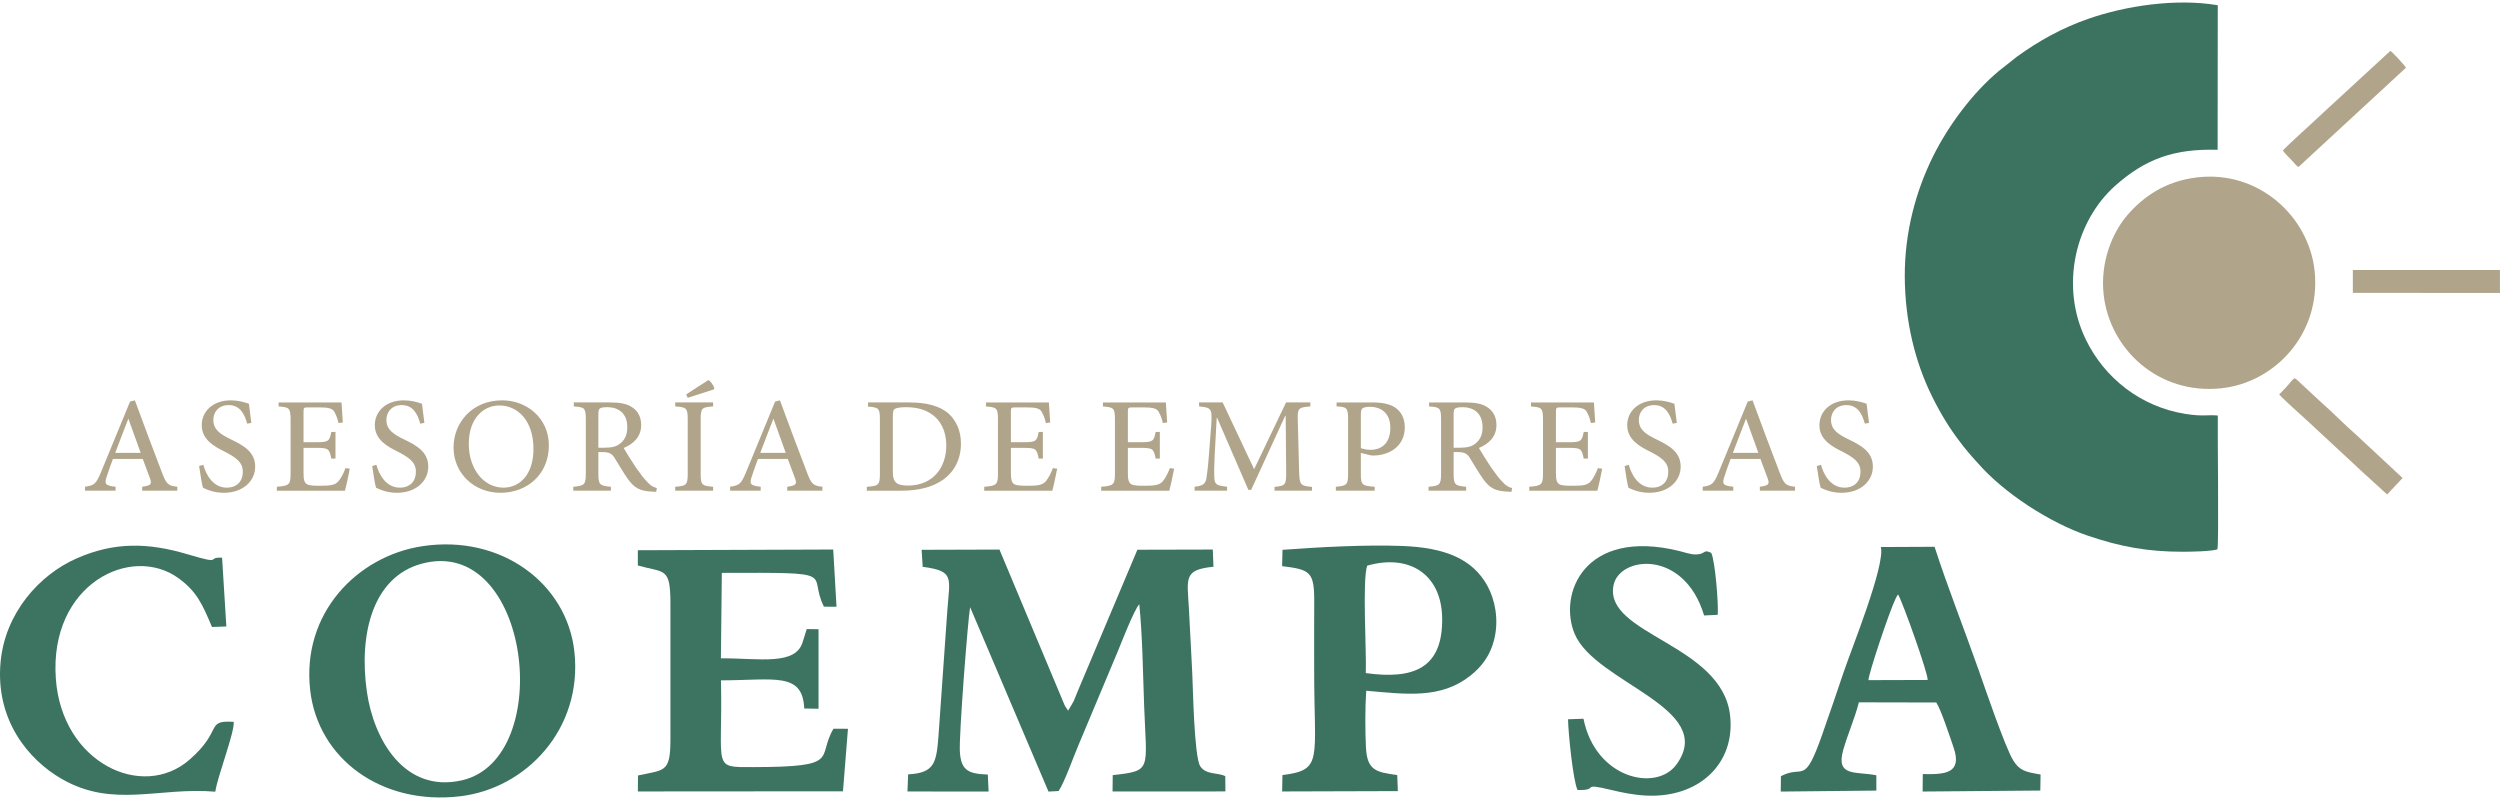 <?xml version="1.0" encoding="UTF-8"?>
<!DOCTYPE svg PUBLIC "-//W3C//DTD SVG 1.1//EN" "http://www.w3.org/Graphics/SVG/1.1/DTD/svg11.dtd">
<!-- Creator: CorelDRAW X8 -->
<svg xmlns="http://www.w3.org/2000/svg" xml:space="preserve" width="300px" height="96px" version="1.1" style="shape-rendering:geometricPrecision; text-rendering:geometricPrecision; image-rendering:optimizeQuality; fill-rule:evenodd; clip-rule:evenodd"
viewBox="0 0 299154 95125"
 xmlns:xlink="http://www.w3.org/1999/xlink">
 <defs>
  <style type="text/css">
   <![CDATA[
    .fil0 {fill:#3C7360}
    .fil2 {fill:#3D7461}
    .fil1 {fill:#B0A48A}
    .fil3 {fill:#B0A48A;fill-rule:nonzero}
   ]]>
  </style>
 </defs>
 <g id="Capa_x0020_1">
  <g id="_2184299610736">
   <g>
    <path class="fil0" d="M265332 65441c203,-475 9,-14129 54,-16020 -1277,-119 -1741,149 -3903,-199 -5295,-850 -9656,-4258 -11909,-8934 -3108,-6452 -1207,-14148 3548,-18376 3622,-3219 7051,-4436 12243,-4289l17 -17300c-5082,-851 -11039,85 -15437,1606 -3183,1100 -5997,2667 -8608,4561l-2143 1696c-3127,2599 -6065,6540 -7913,10286 -2024,4104 -3381,9040 -3352,14329 29,5335 1231,10221 3272,14345 1028,2079 2105,3835 3350,5448 337,436 608,808 967,1219 159,181 355,398 523,602 183,223 346,371 535,591 3194,3720 8773,7268 13247,8789 3902,1328 7148,1925 11340,1926 990,0 3342,-36 4169,-280z"/>
    <path class="fil1" d="M262882 20927c-3851,463 -6431,2360 -8242,4425 -1870,2134 -3353,5702 -2911,9625 731,6501 6534,11978 14062,11184 6464,-681 11946,-6555 11183,-14015 -664,-6496 -6670,-12111 -14092,-11219z"/>
    <path class="fil1" d="M273172 17713c201,296 615,717 894,995 392,388 552,652 927,976 229,-134 582,-507 803,-704l12098 -11173c-79,-248 -1619,-1869 -1849,-2032l-8041 7405c-563,522 -1058,1000 -1613,1497 -302,272 -3010,2738 -3219,3036z"/>
    <path class="fil1" d="M272734 46881c109,243 2976,2815 3216,3030l5627 5223c316,309 531,499 821,768l3249 2964 1849 -1970 -5588 -5203c-1092,-924 -2910,-2780 -4047,-3760l-2405 -2227c-144,-140 -643,-640 -860,-748 -350,180 -623,655 -924,949 -314,308 -610,698 -938,974z"/>
    <polygon class="fil1" points="281544,34743 299154,34751 299147,34455 299148,32801 299148,32536 299146,32008 281546,32005 "/>
   </g>
   <g>
    <path class="fil2" d="M146619 92577c-823,-450 -2316,-132 -2996,-1190 -736,-1144 -872,-9560 -955,-11136 -140,-2637 -260,-5233 -411,-7887 -197,-3468 -630,-4501 2947,-4847l-79 -2060 -9023 22 -7110 16860c-194,470 -328,831 -529,1292l-647 1104 -323 -475c-30,-50 -62,-107 -91,-159l-7805 -18642 -9311 29 123 2036c3849,507 3230,1287 2954,5178l-1079 15304c-255,2982 -486,4192 -3615,4351l-82 2050 9712 8 -97 -2036c-2250,-78 -3223,-436 -3345,-2775 -108,-2050 970,-15830 1227,-17256l9380 22072 1211 -68c741,-1114 1796,-4144 2395,-5538l4726 -11268c376,-910 1888,-4822 2532,-5547 384,3783 437,8214 580,12131 286,7789 985,7783 -3758,8322l-21 1954 13507 -5 -17 -1824z"/>
    <path class="fil0" d="M50401 67167c13066,-3602 16196,23331 4864,25907 -6835,1553 -10536,-4817 -11363,-10598 -1007,-7041 785,-13734 6499,-15309zm-13282 15136c938,8175 8514,13817 17980,12675 7887,-951 14617,-8058 13639,-17251 -876,-8234 -8788,-14097 -18189,-12673 -7806,1183 -14488,8028 -13430,17249z"/>
    <path class="fil2" d="M86264 78473l112 -10221c14487,-49 10162,-50 12217,4042l1505 8 -394 -6848 -23379 86 -1 1825c3149,897 3888,146 3900,4430l0 16455c-14,3923 -710,3547 -3881,4243l-15 1912 24543 -18 597 -7481 -1733 -8c-2070,3514 1055,4574 -9589,4594 -5044,9 -3643,244 -3873,-10381 6393,-13 9775,-1031 9962,3370l1713 29 -2 -9518 -1408 -18 -453 1428c-778,3012 -5193,2050 -9821,2071z"/>
    <path class="fil0" d="M163433 80241c94,-2612 -434,-11202 171,-12857 5054,-1438 8875,1041 8966,6236 107,6073 -3434,7410 -9137,6621zm-10014 -12798c3365,426 3869,634 3843,4357 -20,2739 -6,5481 -6,8220 0,10676 1095,11815 -3797,12419l-36 1966 13847 -42 -74 -1916c-2505,-348 -3600,-542 -3744,-3284 -103,-1963 -106,-4859 33,-6809 4821,422 8888,984 12398,-1755 1266,-987 2454,-2337 2957,-4565 499,-2212 78,-4532 -852,-6232 -1795,-3280 -5184,-4584 -10211,-4774 -4337,-164 -9916,136 -14311,463l-47 1952z"/>
    <path class="fil0" d="M223582 81084c-32,-631 2510,-8269 3272,-9802 195,-391 191,-337 274,-451 535,877 3584,9419 3543,10232l-7089 21zm1482 -15929c555,2180 -3538,12250 -4452,14979 -828,2473 -1718,5052 -2569,7476 -2189,6244 -2213,3527 -4936,4967l-20 1841 11442 -117 -4 -1832c-2360,-484 -4894,240 -3965,-3018 554,-1946 1358,-3705 1877,-5712l9262 20c563,855 1601,4015 2067,5375 1077,3143 -1045,3245 -3684,3190l-21 2090 14086 -118 32 -1919c-1824,-310 -2516,-464 -3280,-1701 -968,-1567 -3473,-8929 -4166,-10899 -1713,-4864 -3662,-9766 -5240,-14651l-6429 29z"/>
    <path class="fil2" d="M27967 86073c-3475,-204 -1202,971 -5303,4541 -5628,4898 -15271,379 -15984,-9719 -799,-11305 9033,-16125 14694,-11998 2132,1555 2826,3042 3991,5826l1720 -59 -510 -8234c-2029,-88 331,918 -4162,-415 -4687,-1391 -8754,-1498 -13315,534 -4368,1946 -8483,6463 -9030,12377 -637,6892 3304,11677 7325,13985 6156,3535 11562,946 18371,1523 273,-1891 2322,-7108 2203,-8361z"/>
    <path class="fil2" d="M188773 94231c2760,77 159,-940 4043,-3 1345,325 2746,600 4168,670 6335,311 10711,-3857 10037,-9626 -996,-8519 -15088,-9637 -13949,-15516 685,-3538 8455,-4388 10844,3590l1632 -77c101,-1327 -309,-6436 -776,-7413 -1020,-489 -585,156 -1826,190 -620,16 -1415,-271 -2049,-426 -11321,-2758 -14475,5168 -12464,9942 2473,5872 17090,8847 12177,15613 -2414,3324 -9702,1702 -11126,-5471l-1849 61c18,1571 608,7421 1138,8466z"/>
   </g>
   <path class="fil3" d="M21216 58412l0 -470c-1077,-111 -1312,-289 -1843,-1719 -1101,-2846 -2167,-5741 -3233,-8620l-577 144 -3486 8476c-596,1441 -827,1551 -1901,1719l0 470 3657 0 0 -470c-1256,-133 -1388,-323 -1032,-1310 209,-644 433,-1274 710,-2018l3570 0c353,930 652,1742 888,2383 220,656 76,800 -956,945l0 470 4203 0zm-4382 -4526l-3046 0c501,-1309 1024,-2702 1555,-4049l34 0 1457 4049zm13239 -3582c-144,-1051 -220,-1715 -288,-2292 -618,-220 -1366,-409 -2159,-409 -2178,0 -3486,1343 -3486,2967 0,1786 1589,2598 2750,3175 1275,664 2166,1222 2166,2398 0,1165 -713,1908 -1931,1908 -1711,0 -2519,-1695 -2796,-2731l-501 144c103,789 346,2269 456,2587 166,80 402,213 823,346 421,144 979,269 1673,269 2276,0 3756,-1389 3756,-3134 0,-1787 -1457,-2553 -2876,-3244 -1362,-652 -2132,-1210 -2132,-2352 0,-888 592,-1764 1844,-1764 1408,0 1916,1176 2204,2219l497 -87zm11270 5410c-243,661 -554,1230 -846,1575 -376,425 -873,535 -2083,535 -755,0 -1374,0 -1696,-190 -311,-201 -398,-569 -398,-1339l0 -3005 1517 0c1453,0 1575,91 1806,1286l501 0 0 -3194 -501 0c-208,1100 -319,1233 -1806,1233l-1517 0 0 -3639c0,-489 30,-531 576,-531l1230 0c1142,0 1597,110 1840,463 209,356 387,732 542,1411l513 -68c-69,-911 -133,-1981 -156,-2398l-7527 0 0 478c1289,110 1434,156 1434,1643l0 6366c0,1336 -145,1491 -1643,1602l0 474 8146 0c148,-516 470,-2019 580,-2633l-512 -69zm9441 -5410c-144,-1051 -220,-1715 -288,-2292 -618,-220 -1366,-409 -2159,-409 -2178,0 -3487,1343 -3487,2967 0,1786 1590,2598 2751,3175 1275,664 2166,1222 2166,2398 0,1165 -713,1908 -1931,1908 -1711,0 -2519,-1695 -2796,-2731l-501 144c103,789 346,2269 455,2587 167,80 403,213 824,346 421,144 979,269 1673,269 2276,0 3756,-1389 3756,-3134 0,-1787 -1457,-2553 -2876,-3244 -1362,-652 -2132,-1210 -2132,-2352 0,-888 592,-1764 1844,-1764 1408,0 1916,1176 2204,2219l497 -87zm9312 -2701c-3615,0 -5823,2690 -5823,5630 0,3134 2488,5433 5611,5433 3160,0 5793,-2166 5793,-5676 0,-3255 -2644,-5387 -5569,-5387l-12 0zm-345 614c2193,0 4083,1799 4083,5206 0,3141 -1712,4628 -3582,4628 -2390,0 -4158,-2253 -4158,-5239 0,-3077 1779,-4595 3646,-4595l11 0zm18851 9880c-380,-87 -748,-266 -1169,-748 -387,-398 -744,-857 -1343,-1714 -497,-748 -1173,-1818 -1461,-2330 1187,-501 2094,-1343 2094,-2754 0,-987 -421,-1708 -1096,-2129 -630,-425 -1446,-569 -2709,-569l-4253 0 0 478c1290,87 1434,178 1434,1567l0 6439c0,1369 -156,1494 -1499,1605l0 470 4496 0 0 -470c-1339,-111 -1495,-236 -1495,-1605l0 -2542 467 0c861,0 1154,201 1453,667 505,782 1051,1772 1620,2565 763,1066 1449,1423 2793,1491 201,23 391,34 588,34l80 -455zm-7001 -4826l0 -3995c0,-421 65,-611 179,-698 121,-91 391,-156 891,-156 1241,0 2390,641 2390,2387 0,876 -254,1510 -891,1995 -425,334 -983,467 -1821,467l-748 0zm13873 -7141c-53,-265 -501,-921 -710,-944 -812,512 -1768,1123 -2655,1711l186 402 3145 -1013 34 -156zm-144 12282l0 -470c-1343,-99 -1487,-202 -1487,-1602l0 -6412c0,-1411 144,-1510 1487,-1597l0 -478 -4534 0 0 478c1354,87 1499,186 1499,1597l0 6412c0,1400 -145,1503 -1499,1602l0 470 4534 0zm13075 0l0 -470c-1077,-111 -1312,-289 -1843,-1719 -1101,-2846 -2167,-5741 -3233,-8620l-577 144 -3486 8476c-596,1441 -828,1551 -1901,1719l0 470 3657 0 0 -470c-1256,-133 -1388,-323 -1032,-1310 209,-644 433,-1274 710,-2018l3570 0c353,930 652,1742 888,2383 220,656 75,800 -956,945l0 470 4203 0zm-4382 -4526l-3047 0c502,-1309 1025,-2702 1556,-4049l34 0 1457 4049zm9846 -6033l0 501c1278,98 1422,167 1422,1567l0 6438c0,1389 -144,1488 -1566,1590l0 467 4128 0c2063,0 3767,-425 5049,-1347 1298,-953 2087,-2410 2087,-4329 0,-1522 -599,-2709 -1419,-3498 -1036,-953 -2663,-1389 -4792,-1389l-4909 0zm2970 1734c0,-634 54,-835 209,-945 179,-110 592,-220 1340,-220 1195,0 2196,243 2966,755 1226,767 1882,2140 1882,3817 0,2554 -1491,4807 -4602,4807 -1229,0 -1795,-300 -1795,-1586l0 -6628zm19151 6127c-243,661 -554,1230 -847,1575 -375,425 -872,535 -2082,535 -755,0 -1374,0 -1696,-190 -311,-201 -399,-569 -399,-1339l0 -3005 1518 0c1453,0 1575,91 1806,1286l500 0 0 -3194 -500 0c-209,1100 -319,1233 -1806,1233l-1518 0 0 -3639c0,-489 31,-531 577,-531l1229 0c1142,0 1597,110 1840,463 209,356 387,732 543,1411l512 -68c-68,-911 -133,-1981 -156,-2398l-7527 0 0 478c1290,110 1434,156 1434,1643l0 6366c0,1336 -144,1491 -1643,1602l0 474 8146 0c148,-516 471,-2019 581,-2633l-512 -69zm13996 0c-243,661 -554,1230 -846,1575 -376,425 -873,535 -2083,535 -755,0 -1374,0 -1696,-190 -311,-201 -398,-569 -398,-1339l0 -3005 1517 0c1453,0 1575,91 1806,1286l501 0 0 -3194 -501 0c-208,1100 -318,1233 -1806,1233l-1517 0 0 -3639c0,-489 30,-531 576,-531l1230 0c1142,0 1597,110 1840,463 209,356 387,732 542,1411l513 -68c-69,-911 -133,-1981 -156,-2398l-7527 0 0 478c1290,110 1434,156 1434,1643l0 6366c0,1336 -144,1491 -1643,1602l0 474 8146 0c148,-516 470,-2019 580,-2633l-512 -69zm17011 2702l0 -456c-1442,-133 -1488,-242 -1545,-1957l-155 -5881c-53,-1613 45,-1670 1502,-1791l0 -478 -2906 0 -3821 7994 -3767 -7994 -2819 0 0 478c1487,144 1586,231 1445,2349l-254 3274c-133,1745 -231,2447 -319,3016 -133,645 -455,881 -1411,968l0 478 3889 0 0 -478c-1101,-111 -1491,-220 -1522,-991 -34,-644 -34,-1335 31,-2682l250 -4576 46 0 3741 8628 334 0 4067 -8851 64 0 57 6537c23,1715 -45,1824 -1388,1957l0 456 4481 0zm2941 -10563l0 471c1233,75 1378,140 1378,1604l0 6420c0,1351 -145,1483 -1465,1594l0 470 4644 0 0 -470c-1510,-111 -1654,-202 -1654,-1583l0 -2470 1240 311c179,12 524,12 778,-22 1624,-186 3240,-1214 3240,-3347 0,-1069 -421,-1832 -1085,-2322 -664,-474 -1620,-656 -2807,-656l-4269 0zm2903 1472c0,-459 64,-637 174,-747 114,-114 456,-201 911,-201 1313,0 2443,736 2443,2511 0,2076 -1309,2637 -2341,2637 -523,0 -979,-125 -1187,-201l0 -3999zm18103 8772c-380,-87 -748,-266 -1169,-748 -387,-398 -744,-857 -1343,-1714 -497,-748 -1173,-1818 -1461,-2330 1188,-501 2095,-1343 2095,-2754 0,-987 -422,-1708 -1097,-2129 -630,-425 -1446,-569 -2709,-569l-4253 0 0 478c1290,87 1434,178 1434,1567l0 6439c0,1369 -156,1494 -1499,1605l0 470 4496 0 0 -470c-1339,-111 -1495,-236 -1495,-1605l0 -2542 467 0c861,0 1154,201 1453,667 505,782 1051,1772 1620,2565 763,1066 1450,1423 2793,1491 201,23 391,34 588,34l80 -455zm-7001 -4826l0 -3995c0,-421 65,-611 179,-698 121,-91 391,-156 891,-156 1241,0 2391,641 2391,2387 0,876 -254,1510 -892,1995 -425,334 -982,467 -1821,467l-748 0zm17265 2443c-243,661 -554,1230 -846,1575 -376,425 -873,535 -2083,535 -755,0 -1374,0 -1696,-190 -311,-201 -398,-569 -398,-1339l0 -3005 1517 0c1453,0 1575,91 1806,1286l501 0 0 -3194 -501 0c-208,1100 -319,1233 -1806,1233l-1517 0 0 -3639c0,-489 30,-531 576,-531l1229 0c1142,0 1598,110 1841,463 208,356 387,732 542,1411l512 -68c-68,-911 -133,-1981 -155,-2398l-7528 0 0 478c1290,110 1435,156 1435,1643l0 6366c0,1336 -145,1491 -1643,1602l0 474 8145 0c149,-516 471,-2019 581,-2633l-512 -69zm9441 -5410c-144,-1051 -220,-1715 -288,-2292 -619,-220 -1366,-409 -2159,-409 -2178,0 -3487,1343 -3487,2967 0,1786 1590,2598 2751,3175 1275,664 2166,1222 2166,2398 0,1165 -713,1908 -1931,1908 -1711,0 -2519,-1695 -2796,-2731l-501 144c102,789 345,2269 455,2587 167,80 402,213 824,346 421,144 979,269 1673,269 2276,0 3756,-1389 3756,-3134 0,-1787 -1457,-2553 -2876,-3244 -1362,-652 -2132,-1210 -2132,-2352 0,-888 592,-1764 1844,-1764 1407,0 1916,1176 2204,2219l497 -87zm14142 8108l0 -470c-1077,-111 -1313,-289 -1844,-1719 -1100,-2846 -2166,-5741 -3233,-8620l-576 144 -3487 8476c-596,1441 -827,1551 -1901,1719l0 470 3658 0 0 -470c-1256,-133 -1389,-323 -1032,-1310 208,-644 432,-1274 709,-2018l3571 0c352,930 652,1742 887,2383 220,656 76,800 -956,945l0 470 4204 0zm-4382 -4526l-3047 0c501,-1309 1025,-2702 1556,-4049l34 0 1457 4049zm13239 -3582c-144,-1051 -220,-1715 -289,-2292 -618,-220 -1365,-409 -2158,-409 -2178,0 -3487,1343 -3487,2967 0,1786 1590,2598 2751,3175 1274,664 2166,1222 2166,2398 0,1165 -714,1908 -1931,1908 -1711,0 -2519,-1695 -2797,-2731l-500 144c102,789 345,2269 455,2587 167,80 402,213 823,346 421,144 979,269 1673,269 2277,0 3757,-1389 3757,-3134 0,-1787 -1457,-2553 -2876,-3244 -1362,-652 -2133,-1210 -2133,-2352 0,-888 592,-1764 1844,-1764 1408,0 1916,1176 2205,2219l497 -87z"/>
  </g>
 </g>
</svg>
